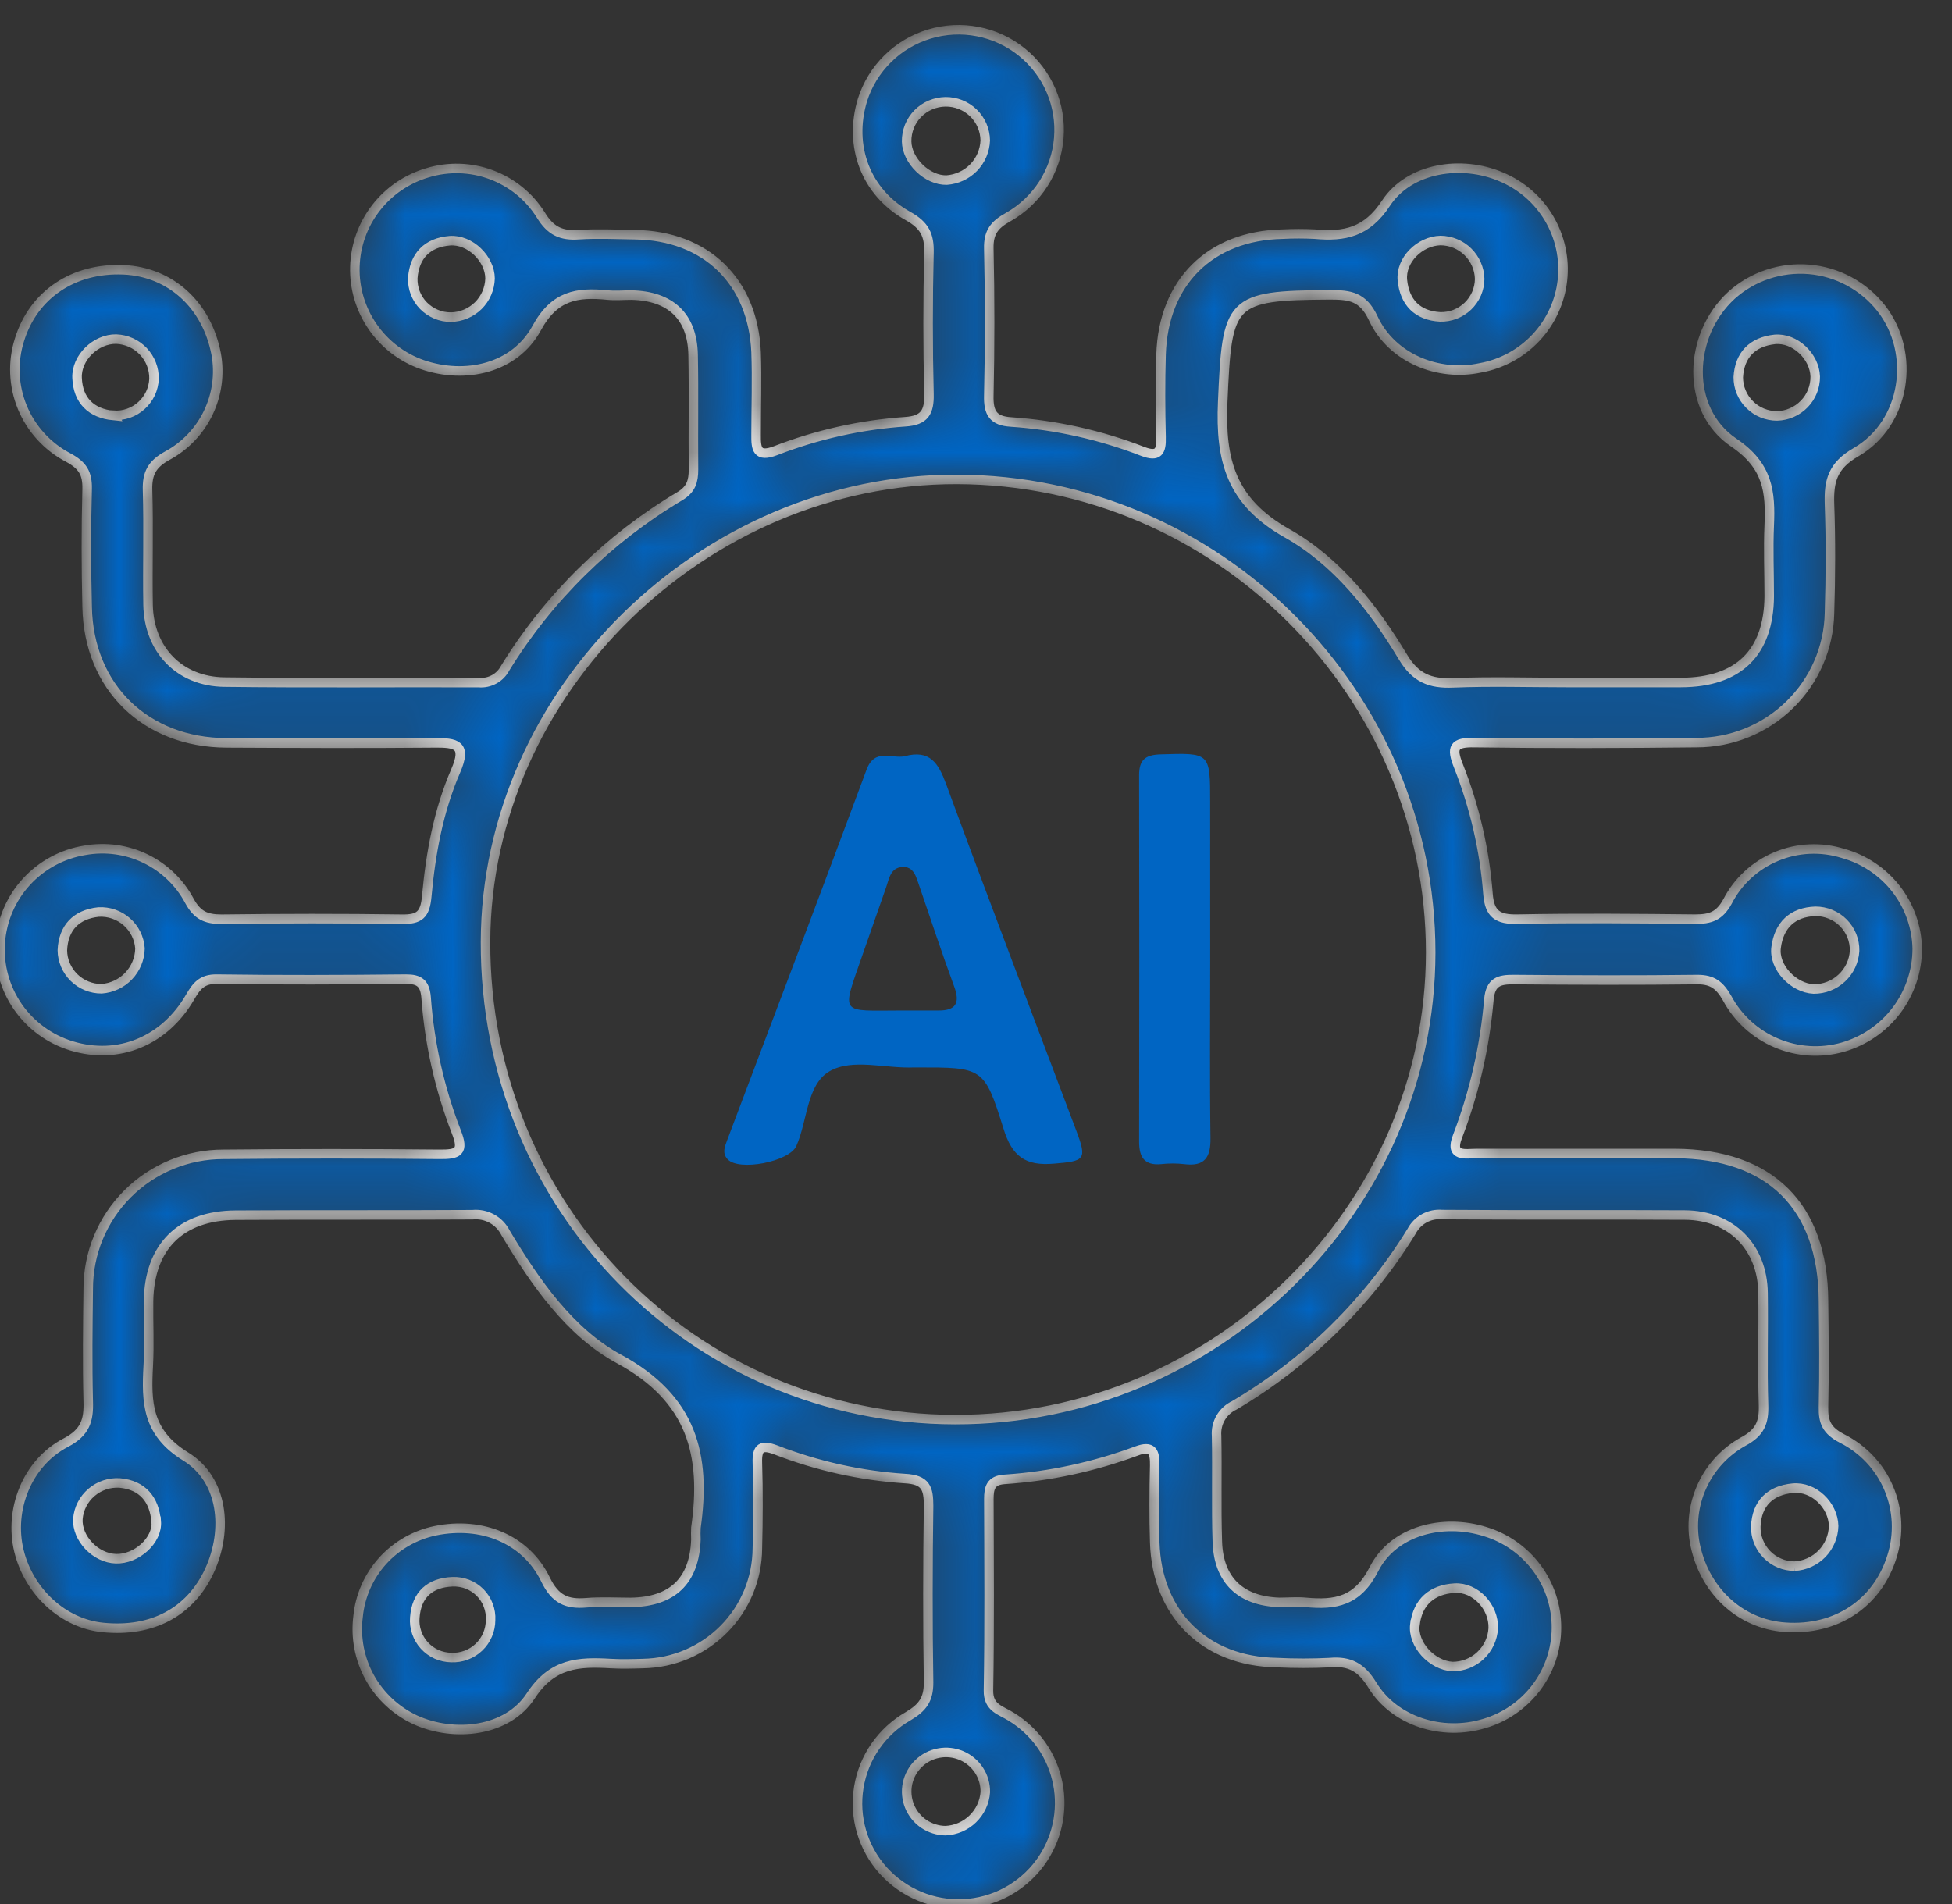 <svg xmlns="http://www.w3.org/2000/svg" width="41" height="40" viewBox="0 0 41 40" fill="none"><rect x="0" y="0" width="41" height="40" fill="#333333" stroke="none"/><mask id="path-1-inside-1_1651_2716" fill="white"><path d="M38.687 30.218C38.367 30.052 38.294 29.873 38.301 29.557C38.318 28.814 38.31 28.071 38.301 27.328C38.29 25.34 37.182 24.24 35.179 24.233C33.791 24.233 32.404 24.233 31.016 24.233C30.792 24.233 30.439 24.318 30.614 23.874C30.968 22.95 31.189 21.981 31.273 20.995C31.309 20.624 31.489 20.577 31.799 20.579C33.084 20.59 34.368 20.595 35.654 20.579C35.975 20.579 36.122 20.703 36.276 20.969C36.502 21.392 36.867 21.724 37.309 21.911C37.752 22.099 38.245 22.13 38.708 21.999C39.158 21.869 39.554 21.597 39.836 21.224C40.117 20.85 40.27 20.396 40.27 19.929C40.261 19.473 40.104 19.032 39.823 18.671C39.541 18.311 39.151 18.05 38.709 17.928C38.25 17.785 37.755 17.808 37.312 17.993C36.868 18.177 36.504 18.512 36.285 18.939C36.113 19.252 35.922 19.31 35.606 19.31C34.362 19.297 33.119 19.285 31.875 19.31C31.459 19.319 31.287 19.205 31.254 18.784C31.184 17.859 30.974 16.95 30.632 16.087C30.481 15.708 30.531 15.592 30.966 15.601C32.519 15.623 34.075 15.618 35.627 15.601C36.359 15.604 37.064 15.32 37.587 14.81C38.111 14.3 38.413 13.606 38.427 12.877C38.451 12.114 38.454 11.35 38.427 10.587C38.411 10.104 38.492 9.783 38.983 9.5C40.034 8.895 40.249 7.415 39.511 6.473C39.329 6.242 39.1 6.05 38.84 5.91C38.581 5.77 38.294 5.684 38 5.659C37.706 5.634 37.409 5.669 37.129 5.762C36.848 5.855 36.59 6.005 36.37 6.202C35.455 7.039 35.393 8.606 36.415 9.297C37.14 9.786 37.191 10.336 37.161 11.04C37.139 11.536 37.161 12.031 37.161 12.526C37.151 13.714 36.517 14.334 35.307 14.338C34.5 14.338 33.691 14.338 32.884 14.338C32.097 14.338 31.308 14.313 30.521 14.345C30.041 14.366 29.73 14.242 29.468 13.803C28.846 12.768 28.072 11.785 27.033 11.203C25.855 10.539 25.629 9.672 25.682 8.444C25.774 6.313 25.818 6.206 27.935 6.194C28.35 6.194 28.629 6.225 28.845 6.69C29.233 7.525 30.213 7.918 31.094 7.728C31.543 7.647 31.953 7.423 32.264 7.091C32.575 6.758 32.769 6.334 32.818 5.883C32.867 5.431 32.767 4.976 32.535 4.585C32.303 4.194 31.95 3.889 31.528 3.714C30.692 3.357 29.601 3.524 29.111 4.269C28.709 4.882 28.241 4.975 27.619 4.919C27.392 4.907 27.164 4.907 26.936 4.919C25.421 4.951 24.432 5.927 24.387 7.45C24.37 8.027 24.373 8.605 24.387 9.183C24.396 9.483 24.331 9.608 24.005 9.484C23.119 9.139 22.184 8.93 21.234 8.865C20.861 8.842 20.76 8.676 20.769 8.314C20.792 7.284 20.792 6.252 20.769 5.219C20.762 4.882 20.882 4.723 21.177 4.56C21.476 4.391 21.73 4.151 21.915 3.862C22.1 3.572 22.212 3.242 22.239 2.9C22.267 2.558 22.211 2.215 22.075 1.9C21.939 1.584 21.728 1.307 21.46 1.092C21.192 0.876 20.875 0.729 20.536 0.664C20.198 0.598 19.849 0.616 19.519 0.716C19.19 0.815 18.889 0.993 18.645 1.235C18.4 1.476 18.218 1.774 18.115 2.101C17.823 3.062 18.175 4.039 19.075 4.54C19.423 4.735 19.52 4.939 19.512 5.307C19.488 6.297 19.488 7.288 19.512 8.278C19.521 8.66 19.418 8.834 19.014 8.86C18.08 8.924 17.162 9.129 16.29 9.468C15.897 9.618 15.878 9.423 15.881 9.131C15.881 8.554 15.902 7.976 15.881 7.398C15.816 5.906 14.826 4.953 13.338 4.93C12.945 4.924 12.549 4.905 12.158 4.93C11.791 4.956 11.565 4.855 11.36 4.517C11.116 4.128 10.751 3.831 10.32 3.671C9.889 3.51 9.418 3.496 8.978 3.63C8.547 3.757 8.168 4.016 7.894 4.371C7.62 4.726 7.466 5.158 7.454 5.606C7.441 6.053 7.572 6.493 7.826 6.862C8.08 7.231 8.445 7.511 8.869 7.66C9.777 7.974 10.814 7.737 11.272 6.894C11.646 6.204 12.125 6.134 12.765 6.199C12.929 6.215 13.095 6.199 13.262 6.199C14.084 6.217 14.541 6.646 14.558 7.45C14.574 8.253 14.558 9.059 14.566 9.863C14.566 10.111 14.515 10.281 14.283 10.421C12.783 11.313 11.522 12.554 10.61 14.037C10.558 14.136 10.478 14.218 10.38 14.271C10.281 14.325 10.169 14.349 10.058 14.34C8.277 14.333 6.495 14.352 4.711 14.329C3.767 14.317 3.128 13.646 3.11 12.708C3.097 11.903 3.123 11.099 3.099 10.295C3.089 9.946 3.191 9.75 3.514 9.573C3.89 9.37 4.191 9.054 4.375 8.67C4.559 8.286 4.617 7.854 4.54 7.435C4.343 6.404 3.582 5.713 2.597 5.668C1.546 5.622 0.704 6.186 0.41 7.135C0.261 7.602 0.283 8.106 0.469 8.558C0.656 9.011 0.997 9.384 1.432 9.612C1.738 9.776 1.838 9.945 1.83 10.275C1.808 11.099 1.81 11.925 1.83 12.752C1.864 14.438 3.057 15.599 4.76 15.607C6.21 15.614 7.661 15.62 9.113 15.607C9.583 15.601 9.813 15.639 9.57 16.199C9.208 17.034 9.045 17.932 8.963 18.836C8.928 19.218 8.808 19.317 8.442 19.311C7.179 19.293 5.914 19.295 4.651 19.311C4.326 19.311 4.145 19.231 3.978 18.925C3.773 18.54 3.45 18.229 3.055 18.038C2.661 17.847 2.216 17.786 1.785 17.863C1.311 17.939 0.877 18.173 0.554 18.526C0.231 18.879 0.037 19.331 0.005 19.807C-0.028 20.284 0.103 20.758 0.375 21.151C0.648 21.544 1.046 21.834 1.505 21.973C2.48 22.27 3.454 21.878 3.992 20.949C4.125 20.719 4.241 20.567 4.549 20.57C5.875 20.589 7.2 20.584 8.528 20.57C8.81 20.57 8.925 20.658 8.95 20.954C9.02 21.921 9.233 22.872 9.584 23.776C9.753 24.202 9.619 24.254 9.231 24.25C7.719 24.235 6.207 24.235 4.695 24.25C4.321 24.249 3.951 24.322 3.605 24.464C3.26 24.606 2.946 24.814 2.682 25.078C2.418 25.341 2.209 25.653 2.067 25.997C1.924 26.341 1.852 26.71 1.853 27.082C1.843 27.866 1.833 28.651 1.853 29.434C1.867 29.838 1.792 30.093 1.382 30.307C0.567 30.732 0.187 31.716 0.398 32.582C0.61 33.447 1.333 34.107 2.16 34.19C3.192 34.295 3.998 33.867 4.399 32.999C4.799 32.131 4.685 31.082 3.901 30.599C3.083 30.096 3.073 29.455 3.114 28.692C3.139 28.238 3.114 27.784 3.12 27.329C3.139 26.189 3.793 25.537 4.948 25.529C6.606 25.519 8.263 25.529 9.922 25.519C10.064 25.505 10.206 25.533 10.331 25.602C10.456 25.67 10.556 25.775 10.62 25.902C11.241 26.942 11.97 27.992 13.001 28.549C14.545 29.385 14.834 30.575 14.617 32.096C14.613 32.179 14.613 32.261 14.617 32.344C14.585 33.211 14.126 33.651 13.249 33.664C12.939 33.664 12.628 33.644 12.317 33.671C11.907 33.706 11.662 33.602 11.459 33.184C11.046 32.328 10.114 31.959 9.147 32.157C8.718 32.245 8.329 32.468 8.036 32.792C7.744 33.116 7.563 33.526 7.521 33.96C7.465 34.402 7.551 34.851 7.767 35.242C7.984 35.633 8.32 35.944 8.726 36.133C9.549 36.504 10.657 36.38 11.147 35.629C11.601 34.932 12.156 34.91 12.824 34.948C13.052 34.962 13.281 34.955 13.508 34.948C14.147 34.937 14.755 34.678 15.204 34.225C15.653 33.773 15.905 33.163 15.908 32.527C15.923 31.929 15.927 31.331 15.908 30.733C15.897 30.404 15.998 30.349 16.295 30.46C17.163 30.797 18.077 31.001 19.007 31.062C19.444 31.085 19.504 31.264 19.504 31.633C19.487 32.871 19.484 34.11 19.504 35.348C19.504 35.702 19.38 35.873 19.076 36.053C18.802 36.21 18.567 36.426 18.387 36.685C18.207 36.944 18.088 37.239 18.038 37.55C17.987 37.861 18.007 38.179 18.096 38.481C18.185 38.783 18.34 39.061 18.551 39.296C18.762 39.53 19.023 39.715 19.314 39.836C19.606 39.958 19.921 40.013 20.237 39.998C20.552 39.982 20.861 39.897 21.139 39.748C21.417 39.598 21.659 39.389 21.846 39.135C22.02 38.898 22.143 38.627 22.207 38.34C22.271 38.053 22.275 37.756 22.218 37.468C22.161 37.179 22.045 36.906 21.877 36.664C21.708 36.423 21.491 36.219 21.24 36.065C21.022 35.927 20.756 35.884 20.762 35.514C20.785 34.173 20.774 32.832 20.77 31.491C20.77 31.261 20.808 31.098 21.097 31.079C22.047 31.016 22.982 30.814 23.874 30.482C24.204 30.358 24.26 30.502 24.254 30.791C24.241 31.328 24.237 31.864 24.254 32.401C24.298 33.908 25.311 34.904 26.814 34.928C27.187 34.947 27.561 34.947 27.933 34.928C28.35 34.891 28.596 35.028 28.824 35.4C29.289 36.164 30.295 36.476 31.172 36.209C31.608 36.082 31.992 35.818 32.266 35.456C32.54 35.094 32.69 34.654 32.692 34.201C32.695 33.748 32.55 33.306 32.28 32.941C32.01 32.576 31.629 32.308 31.194 32.176C30.306 31.896 29.267 32.157 28.859 32.964C28.514 33.645 28.049 33.721 27.427 33.663C27.242 33.645 27.054 33.663 26.868 33.663C26.061 33.635 25.597 33.201 25.569 32.394C25.544 31.651 25.569 30.908 25.553 30.165C25.543 30.033 25.572 29.901 25.639 29.786C25.706 29.671 25.806 29.58 25.927 29.523C27.447 28.626 28.724 27.372 29.647 25.871C29.707 25.755 29.8 25.659 29.915 25.595C30.03 25.532 30.162 25.504 30.292 25.516C31.991 25.529 33.69 25.516 35.391 25.526C36.362 25.533 37.018 26.197 37.031 27.161C37.042 27.945 37.017 28.729 37.041 29.514C37.053 29.885 36.968 30.097 36.613 30.286C36.249 30.489 35.956 30.797 35.773 31.171C35.59 31.544 35.526 31.963 35.59 32.374C35.764 33.39 36.535 34.121 37.501 34.186C38.569 34.258 39.434 33.682 39.739 32.701C39.889 32.23 39.865 31.721 39.672 31.266C39.48 30.811 39.13 30.44 38.687 30.218ZM37.306 19.904C37.366 19.438 37.647 19.162 38.132 19.145C38.241 19.145 38.349 19.166 38.45 19.208C38.55 19.249 38.642 19.31 38.718 19.387C38.795 19.465 38.855 19.556 38.896 19.657C38.936 19.758 38.956 19.865 38.954 19.974C38.942 20.192 38.846 20.397 38.686 20.546C38.526 20.696 38.315 20.779 38.095 20.777C37.669 20.758 37.251 20.317 37.306 19.904ZM36.511 7.924C36.538 7.457 36.807 7.181 37.278 7.13C37.701 7.091 38.114 7.486 38.127 7.91C38.129 8.126 38.047 8.333 37.896 8.488C37.746 8.642 37.541 8.732 37.325 8.738C37.218 8.738 37.112 8.716 37.013 8.676C36.914 8.635 36.824 8.575 36.749 8.499C36.673 8.424 36.613 8.334 36.572 8.235C36.531 8.137 36.511 8.031 36.511 7.924ZM30.255 5.053C30.471 5.054 30.678 5.14 30.831 5.29C30.985 5.441 31.074 5.645 31.079 5.86C31.078 5.967 31.055 6.073 31.013 6.171C30.97 6.269 30.908 6.358 30.831 6.432C30.753 6.506 30.662 6.564 30.562 6.603C30.462 6.642 30.355 6.66 30.248 6.657C29.77 6.63 29.502 6.349 29.456 5.886C29.415 5.466 29.82 5.064 30.255 5.053ZM9.471 6.662C9.363 6.663 9.257 6.642 9.158 6.6C9.059 6.558 8.969 6.497 8.894 6.421C8.819 6.344 8.761 6.253 8.722 6.153C8.684 6.053 8.666 5.946 8.67 5.839C8.706 5.375 8.973 5.096 9.45 5.057C9.872 5.027 10.29 5.434 10.293 5.85C10.287 6.065 10.199 6.269 10.046 6.421C9.892 6.572 9.686 6.659 9.471 6.662ZM2.383 8.73C1.914 8.684 1.637 8.412 1.619 7.938C1.602 7.511 2.015 7.118 2.44 7.124C2.656 7.132 2.861 7.224 3.009 7.38C3.158 7.537 3.239 7.745 3.235 7.96C3.23 8.066 3.205 8.171 3.159 8.268C3.113 8.364 3.049 8.45 2.969 8.522C2.89 8.593 2.797 8.648 2.696 8.683C2.594 8.718 2.487 8.732 2.38 8.725L2.383 8.73ZM2.134 20.772C1.918 20.773 1.709 20.688 1.555 20.537C1.401 20.386 1.312 20.18 1.31 19.964C1.33 19.493 1.598 19.21 2.07 19.16C2.287 19.148 2.5 19.221 2.663 19.365C2.826 19.508 2.925 19.709 2.94 19.925C2.936 20.142 2.85 20.348 2.701 20.505C2.551 20.662 2.348 20.757 2.132 20.772H2.134ZM3.282 31.958C3.314 32.368 2.862 32.759 2.435 32.746C2.009 32.734 1.611 32.319 1.636 31.908C1.654 31.693 1.756 31.494 1.921 31.353C2.085 31.212 2.298 31.141 2.515 31.155C2.998 31.198 3.242 31.507 3.279 31.958H3.282ZM9.481 34.822C9.374 34.82 9.268 34.797 9.17 34.754C9.072 34.71 8.985 34.647 8.913 34.568C8.841 34.489 8.786 34.396 8.752 34.295C8.717 34.194 8.704 34.087 8.713 33.981C8.747 33.502 9.03 33.249 9.505 33.23C9.612 33.226 9.719 33.244 9.819 33.282C9.918 33.321 10.009 33.381 10.084 33.456C10.159 33.532 10.218 33.623 10.255 33.723C10.293 33.822 10.31 33.929 10.304 34.035C10.304 34.142 10.282 34.247 10.24 34.345C10.198 34.443 10.137 34.531 10.06 34.604C9.983 34.678 9.891 34.735 9.791 34.772C9.691 34.81 9.585 34.826 9.478 34.822H9.481ZM29.72 34.128C29.778 33.651 30.082 33.392 30.551 33.364C30.991 33.338 31.379 33.761 31.364 34.205C31.353 34.423 31.257 34.629 31.097 34.779C30.938 34.929 30.726 35.012 30.506 35.011C30.076 34.985 29.667 34.545 29.718 34.128H29.72ZM19.043 2.972C19.04 2.753 19.124 2.543 19.277 2.387C19.43 2.231 19.639 2.142 19.858 2.139C20.077 2.136 20.288 2.22 20.445 2.372C20.602 2.524 20.691 2.732 20.694 2.95C20.686 3.165 20.599 3.368 20.449 3.522C20.299 3.675 20.097 3.768 19.882 3.783C19.476 3.791 19.05 3.38 19.043 2.972ZM19.861 38.459C19.698 38.458 19.538 38.407 19.403 38.316C19.268 38.224 19.164 38.094 19.103 37.943C19.043 37.792 19.028 37.626 19.062 37.467C19.096 37.308 19.176 37.162 19.294 37.048C19.41 36.935 19.559 36.858 19.72 36.829C19.88 36.799 20.046 36.818 20.196 36.882C20.346 36.946 20.474 37.054 20.563 37.19C20.652 37.327 20.698 37.487 20.695 37.65C20.68 37.863 20.586 38.063 20.432 38.212C20.279 38.361 20.075 38.449 19.861 38.459ZM20.059 29.823C14.558 29.813 10.183 25.366 10.198 19.787C10.212 14.531 14.773 10.057 20.102 10.071C25.573 10.086 30.05 14.558 30.05 20.012C30.045 25.397 25.53 29.833 20.058 29.823H20.059ZM37.692 32.902C37.584 32.902 37.476 32.88 37.376 32.837C37.276 32.795 37.185 32.733 37.11 32.655C37.034 32.577 36.975 32.485 36.935 32.385C36.895 32.284 36.876 32.176 36.879 32.068C36.899 31.579 37.185 31.31 37.656 31.264C38.096 31.222 38.504 31.62 38.514 32.058C38.509 32.276 38.421 32.484 38.269 32.641C38.116 32.797 37.91 32.891 37.691 32.902H37.692Z"></path></mask><path d="M38.687 30.218C38.367 30.052 38.294 29.873 38.301 29.557C38.318 28.814 38.31 28.071 38.301 27.328C38.29 25.34 37.182 24.24 35.179 24.233C33.791 24.233 32.404 24.233 31.016 24.233C30.792 24.233 30.439 24.318 30.614 23.874C30.968 22.95 31.189 21.981 31.273 20.995C31.309 20.624 31.489 20.577 31.799 20.579C33.084 20.59 34.368 20.595 35.654 20.579C35.975 20.579 36.122 20.703 36.276 20.969C36.502 21.392 36.867 21.724 37.309 21.911C37.752 22.099 38.245 22.13 38.708 21.999C39.158 21.869 39.554 21.597 39.836 21.224C40.117 20.85 40.27 20.396 40.27 19.929C40.261 19.473 40.104 19.032 39.823 18.671C39.541 18.311 39.151 18.05 38.709 17.928C38.25 17.785 37.755 17.808 37.312 17.993C36.868 18.177 36.504 18.512 36.285 18.939C36.113 19.252 35.922 19.31 35.606 19.31C34.362 19.297 33.119 19.285 31.875 19.31C31.459 19.319 31.287 19.205 31.254 18.784C31.184 17.859 30.974 16.95 30.632 16.087C30.481 15.708 30.531 15.592 30.966 15.601C32.519 15.623 34.075 15.618 35.627 15.601C36.359 15.604 37.064 15.32 37.587 14.81C38.111 14.3 38.413 13.606 38.427 12.877C38.451 12.114 38.454 11.35 38.427 10.587C38.411 10.104 38.492 9.783 38.983 9.5C40.034 8.895 40.249 7.415 39.511 6.473C39.329 6.242 39.1 6.05 38.84 5.91C38.581 5.77 38.294 5.684 38 5.659C37.706 5.634 37.409 5.669 37.129 5.762C36.848 5.855 36.59 6.005 36.37 6.202C35.455 7.039 35.393 8.606 36.415 9.297C37.14 9.786 37.191 10.336 37.161 11.04C37.139 11.536 37.161 12.031 37.161 12.526C37.151 13.714 36.517 14.334 35.307 14.338C34.5 14.338 33.691 14.338 32.884 14.338C32.097 14.338 31.308 14.313 30.521 14.345C30.041 14.366 29.73 14.242 29.468 13.803C28.846 12.768 28.072 11.785 27.033 11.203C25.855 10.539 25.629 9.672 25.682 8.444C25.774 6.313 25.818 6.206 27.935 6.194C28.35 6.194 28.629 6.225 28.845 6.69C29.233 7.525 30.213 7.918 31.094 7.728C31.543 7.647 31.953 7.423 32.264 7.091C32.575 6.758 32.769 6.334 32.818 5.883C32.867 5.431 32.767 4.976 32.535 4.585C32.303 4.194 31.95 3.889 31.528 3.714C30.692 3.357 29.601 3.524 29.111 4.269C28.709 4.882 28.241 4.975 27.619 4.919C27.392 4.907 27.164 4.907 26.936 4.919C25.421 4.951 24.432 5.927 24.387 7.45C24.37 8.027 24.373 8.605 24.387 9.183C24.396 9.483 24.331 9.608 24.005 9.484C23.119 9.139 22.184 8.93 21.234 8.865C20.861 8.842 20.76 8.676 20.769 8.314C20.792 7.284 20.792 6.252 20.769 5.219C20.762 4.882 20.882 4.723 21.177 4.56C21.476 4.391 21.73 4.151 21.915 3.862C22.1 3.572 22.212 3.242 22.239 2.9C22.267 2.558 22.211 2.215 22.075 1.9C21.939 1.584 21.728 1.307 21.46 1.092C21.192 0.876 20.875 0.729 20.536 0.664C20.198 0.598 19.849 0.616 19.519 0.716C19.19 0.815 18.889 0.993 18.645 1.235C18.4 1.476 18.218 1.774 18.115 2.101C17.823 3.062 18.175 4.039 19.075 4.54C19.423 4.735 19.52 4.939 19.512 5.307C19.488 6.297 19.488 7.288 19.512 8.278C19.521 8.66 19.418 8.834 19.014 8.86C18.08 8.924 17.162 9.129 16.29 9.468C15.897 9.618 15.878 9.423 15.881 9.131C15.881 8.554 15.902 7.976 15.881 7.398C15.816 5.906 14.826 4.953 13.338 4.93C12.945 4.924 12.549 4.905 12.158 4.93C11.791 4.956 11.565 4.855 11.36 4.517C11.116 4.128 10.751 3.831 10.32 3.671C9.889 3.51 9.418 3.496 8.978 3.63C8.547 3.757 8.168 4.016 7.894 4.371C7.62 4.726 7.466 5.158 7.454 5.606C7.441 6.053 7.572 6.493 7.826 6.862C8.08 7.231 8.445 7.511 8.869 7.66C9.777 7.974 10.814 7.737 11.272 6.894C11.646 6.204 12.125 6.134 12.765 6.199C12.929 6.215 13.095 6.199 13.262 6.199C14.084 6.217 14.541 6.646 14.558 7.45C14.574 8.253 14.558 9.059 14.566 9.863C14.566 10.111 14.515 10.281 14.283 10.421C12.783 11.313 11.522 12.554 10.61 14.037C10.558 14.136 10.478 14.218 10.38 14.271C10.281 14.325 10.169 14.349 10.058 14.34C8.277 14.333 6.495 14.352 4.711 14.329C3.767 14.317 3.128 13.646 3.11 12.708C3.097 11.903 3.123 11.099 3.099 10.295C3.089 9.946 3.191 9.75 3.514 9.573C3.89 9.37 4.191 9.054 4.375 8.67C4.559 8.286 4.617 7.854 4.54 7.435C4.343 6.404 3.582 5.713 2.597 5.668C1.546 5.622 0.704 6.186 0.41 7.135C0.261 7.602 0.283 8.106 0.469 8.558C0.656 9.011 0.997 9.384 1.432 9.612C1.738 9.776 1.838 9.945 1.83 10.275C1.808 11.099 1.81 11.925 1.83 12.752C1.864 14.438 3.057 15.599 4.76 15.607C6.21 15.614 7.661 15.62 9.113 15.607C9.583 15.601 9.813 15.639 9.57 16.199C9.208 17.034 9.045 17.932 8.963 18.836C8.928 19.218 8.808 19.317 8.442 19.311C7.179 19.293 5.914 19.295 4.651 19.311C4.326 19.311 4.145 19.231 3.978 18.925C3.773 18.54 3.45 18.229 3.055 18.038C2.661 17.847 2.216 17.786 1.785 17.863C1.311 17.939 0.877 18.173 0.554 18.526C0.231 18.879 0.037 19.331 0.005 19.807C-0.028 20.284 0.103 20.758 0.375 21.151C0.648 21.544 1.046 21.834 1.505 21.973C2.48 22.27 3.454 21.878 3.992 20.949C4.125 20.719 4.241 20.567 4.549 20.57C5.875 20.589 7.2 20.584 8.528 20.57C8.81 20.57 8.925 20.658 8.95 20.954C9.02 21.921 9.233 22.872 9.584 23.776C9.753 24.202 9.619 24.254 9.231 24.25C7.719 24.235 6.207 24.235 4.695 24.25C4.321 24.249 3.951 24.322 3.605 24.464C3.26 24.606 2.946 24.814 2.682 25.078C2.418 25.341 2.209 25.653 2.067 25.997C1.924 26.341 1.852 26.71 1.853 27.082C1.843 27.866 1.833 28.651 1.853 29.434C1.867 29.838 1.792 30.093 1.382 30.307C0.567 30.732 0.187 31.716 0.398 32.582C0.61 33.447 1.333 34.107 2.16 34.19C3.192 34.295 3.998 33.867 4.399 32.999C4.799 32.131 4.685 31.082 3.901 30.599C3.083 30.096 3.073 29.455 3.114 28.692C3.139 28.238 3.114 27.784 3.12 27.329C3.139 26.189 3.793 25.537 4.948 25.529C6.606 25.519 8.263 25.529 9.922 25.519C10.064 25.505 10.206 25.533 10.331 25.602C10.456 25.67 10.556 25.775 10.62 25.902C11.241 26.942 11.97 27.992 13.001 28.549C14.545 29.385 14.834 30.575 14.617 32.096C14.613 32.179 14.613 32.261 14.617 32.344C14.585 33.211 14.126 33.651 13.249 33.664C12.939 33.664 12.628 33.644 12.317 33.671C11.907 33.706 11.662 33.602 11.459 33.184C11.046 32.328 10.114 31.959 9.147 32.157C8.718 32.245 8.329 32.468 8.036 32.792C7.744 33.116 7.563 33.526 7.521 33.96C7.465 34.402 7.551 34.851 7.767 35.242C7.984 35.633 8.32 35.944 8.726 36.133C9.549 36.504 10.657 36.38 11.147 35.629C11.601 34.932 12.156 34.91 12.824 34.948C13.052 34.962 13.281 34.955 13.508 34.948C14.147 34.937 14.755 34.678 15.204 34.225C15.653 33.773 15.905 33.163 15.908 32.527C15.923 31.929 15.927 31.331 15.908 30.733C15.897 30.404 15.998 30.349 16.295 30.46C17.163 30.797 18.077 31.001 19.007 31.062C19.444 31.085 19.504 31.264 19.504 31.633C19.487 32.871 19.484 34.11 19.504 35.348C19.504 35.702 19.38 35.873 19.076 36.053C18.802 36.21 18.567 36.426 18.387 36.685C18.207 36.944 18.088 37.239 18.038 37.55C17.987 37.861 18.007 38.179 18.096 38.481C18.185 38.783 18.34 39.061 18.551 39.296C18.762 39.53 19.023 39.715 19.314 39.836C19.606 39.958 19.921 40.013 20.237 39.998C20.552 39.982 20.861 39.897 21.139 39.748C21.417 39.598 21.659 39.389 21.846 39.135C22.02 38.898 22.143 38.627 22.207 38.34C22.271 38.053 22.275 37.756 22.218 37.468C22.161 37.179 22.045 36.906 21.877 36.664C21.708 36.423 21.491 36.219 21.24 36.065C21.022 35.927 20.756 35.884 20.762 35.514C20.785 34.173 20.774 32.832 20.77 31.491C20.77 31.261 20.808 31.098 21.097 31.079C22.047 31.016 22.982 30.814 23.874 30.482C24.204 30.358 24.26 30.502 24.254 30.791C24.241 31.328 24.237 31.864 24.254 32.401C24.298 33.908 25.311 34.904 26.814 34.928C27.187 34.947 27.561 34.947 27.933 34.928C28.35 34.891 28.596 35.028 28.824 35.4C29.289 36.164 30.295 36.476 31.172 36.209C31.608 36.082 31.992 35.818 32.266 35.456C32.54 35.094 32.69 34.654 32.692 34.201C32.695 33.748 32.55 33.306 32.28 32.941C32.01 32.576 31.629 32.308 31.194 32.176C30.306 31.896 29.267 32.157 28.859 32.964C28.514 33.645 28.049 33.721 27.427 33.663C27.242 33.645 27.054 33.663 26.868 33.663C26.061 33.635 25.597 33.201 25.569 32.394C25.544 31.651 25.569 30.908 25.553 30.165C25.543 30.033 25.572 29.901 25.639 29.786C25.706 29.671 25.806 29.58 25.927 29.523C27.447 28.626 28.724 27.372 29.647 25.871C29.707 25.755 29.8 25.659 29.915 25.595C30.03 25.532 30.162 25.504 30.292 25.516C31.991 25.529 33.69 25.516 35.391 25.526C36.362 25.533 37.018 26.197 37.031 27.161C37.042 27.945 37.017 28.729 37.041 29.514C37.053 29.885 36.968 30.097 36.613 30.286C36.249 30.489 35.956 30.797 35.773 31.171C35.59 31.544 35.526 31.963 35.59 32.374C35.764 33.39 36.535 34.121 37.501 34.186C38.569 34.258 39.434 33.682 39.739 32.701C39.889 32.23 39.865 31.721 39.672 31.266C39.48 30.811 39.13 30.44 38.687 30.218ZM37.306 19.904C37.366 19.438 37.647 19.162 38.132 19.145C38.241 19.145 38.349 19.166 38.45 19.208C38.55 19.249 38.642 19.31 38.718 19.387C38.795 19.465 38.855 19.556 38.896 19.657C38.936 19.758 38.956 19.865 38.954 19.974C38.942 20.192 38.846 20.397 38.686 20.546C38.526 20.696 38.315 20.779 38.095 20.777C37.669 20.758 37.251 20.317 37.306 19.904ZM36.511 7.924C36.538 7.457 36.807 7.181 37.278 7.13C37.701 7.091 38.114 7.486 38.127 7.91C38.129 8.126 38.047 8.333 37.896 8.488C37.746 8.642 37.541 8.732 37.325 8.738C37.218 8.738 37.112 8.716 37.013 8.676C36.914 8.635 36.824 8.575 36.749 8.499C36.673 8.424 36.613 8.334 36.572 8.235C36.531 8.137 36.511 8.031 36.511 7.924ZM30.255 5.053C30.471 5.054 30.678 5.14 30.831 5.29C30.985 5.441 31.074 5.645 31.079 5.86C31.078 5.967 31.055 6.073 31.013 6.171C30.97 6.269 30.908 6.358 30.831 6.432C30.753 6.506 30.662 6.564 30.562 6.603C30.462 6.642 30.355 6.66 30.248 6.657C29.77 6.63 29.502 6.349 29.456 5.886C29.415 5.466 29.82 5.064 30.255 5.053ZM9.471 6.662C9.363 6.663 9.257 6.642 9.158 6.6C9.059 6.558 8.969 6.497 8.894 6.421C8.819 6.344 8.761 6.253 8.722 6.153C8.684 6.053 8.666 5.946 8.67 5.839C8.706 5.375 8.973 5.096 9.45 5.057C9.872 5.027 10.29 5.434 10.293 5.85C10.287 6.065 10.199 6.269 10.046 6.421C9.892 6.572 9.686 6.659 9.471 6.662ZM2.383 8.73C1.914 8.684 1.637 8.412 1.619 7.938C1.602 7.511 2.015 7.118 2.44 7.124C2.656 7.132 2.861 7.224 3.009 7.38C3.158 7.537 3.239 7.745 3.235 7.96C3.23 8.066 3.205 8.171 3.159 8.268C3.113 8.364 3.049 8.45 2.969 8.522C2.89 8.593 2.797 8.648 2.696 8.683C2.594 8.718 2.487 8.732 2.38 8.725L2.383 8.73ZM2.134 20.772C1.918 20.773 1.709 20.688 1.555 20.537C1.401 20.386 1.312 20.18 1.31 19.964C1.33 19.493 1.598 19.21 2.07 19.16C2.287 19.148 2.5 19.221 2.663 19.365C2.826 19.508 2.925 19.709 2.94 19.925C2.936 20.142 2.85 20.348 2.701 20.505C2.551 20.662 2.348 20.757 2.132 20.772H2.134ZM3.282 31.958C3.314 32.368 2.862 32.759 2.435 32.746C2.009 32.734 1.611 32.319 1.636 31.908C1.654 31.693 1.756 31.494 1.921 31.353C2.085 31.212 2.298 31.141 2.515 31.155C2.998 31.198 3.242 31.507 3.279 31.958H3.282ZM9.481 34.822C9.374 34.82 9.268 34.797 9.17 34.754C9.072 34.71 8.985 34.647 8.913 34.568C8.841 34.489 8.786 34.396 8.752 34.295C8.717 34.194 8.704 34.087 8.713 33.981C8.747 33.502 9.03 33.249 9.505 33.23C9.612 33.226 9.719 33.244 9.819 33.282C9.918 33.321 10.009 33.381 10.084 33.456C10.159 33.532 10.218 33.623 10.255 33.723C10.293 33.822 10.31 33.929 10.304 34.035C10.304 34.142 10.282 34.247 10.24 34.345C10.198 34.443 10.137 34.531 10.06 34.604C9.983 34.678 9.891 34.735 9.791 34.772C9.691 34.81 9.585 34.826 9.478 34.822H9.481ZM29.72 34.128C29.778 33.651 30.082 33.392 30.551 33.364C30.991 33.338 31.379 33.761 31.364 34.205C31.353 34.423 31.257 34.629 31.097 34.779C30.938 34.929 30.726 35.012 30.506 35.011C30.076 34.985 29.667 34.545 29.718 34.128H29.72ZM19.043 2.972C19.04 2.753 19.124 2.543 19.277 2.387C19.43 2.231 19.639 2.142 19.858 2.139C20.077 2.136 20.288 2.22 20.445 2.372C20.602 2.524 20.691 2.732 20.694 2.95C20.686 3.165 20.599 3.368 20.449 3.522C20.299 3.675 20.097 3.768 19.882 3.783C19.476 3.791 19.05 3.38 19.043 2.972ZM19.861 38.459C19.698 38.458 19.538 38.407 19.403 38.316C19.268 38.224 19.164 38.094 19.103 37.943C19.043 37.792 19.028 37.626 19.062 37.467C19.096 37.308 19.176 37.162 19.294 37.048C19.41 36.935 19.559 36.858 19.72 36.829C19.88 36.799 20.046 36.818 20.196 36.882C20.346 36.946 20.474 37.054 20.563 37.19C20.652 37.327 20.698 37.487 20.695 37.65C20.68 37.863 20.586 38.063 20.432 38.212C20.279 38.361 20.075 38.449 19.861 38.459ZM20.059 29.823C14.558 29.813 10.183 25.366 10.198 19.787C10.212 14.531 14.773 10.057 20.102 10.071C25.573 10.086 30.05 14.558 30.05 20.012C30.045 25.397 25.53 29.833 20.058 29.823H20.059ZM37.692 32.902C37.584 32.902 37.476 32.88 37.376 32.837C37.276 32.795 37.185 32.733 37.11 32.655C37.034 32.577 36.975 32.485 36.935 32.385C36.895 32.284 36.876 32.176 36.879 32.068C36.899 31.579 37.185 31.31 37.656 31.264C38.096 31.222 38.504 31.62 38.514 32.058C38.509 32.276 38.421 32.484 38.269 32.641C38.116 32.797 37.91 32.891 37.691 32.902H37.692Z" fill="#0065C3" stroke="white" stroke-width="0.2" mask="url(#path-1-inside-1_1651_2716)"></path><path d="M25.419 20.166C25.419 21.413 25.407 22.66 25.425 23.906C25.432 24.318 25.302 24.511 24.872 24.456C24.713 24.438 24.552 24.438 24.392 24.456C24.035 24.489 23.925 24.31 23.926 23.98C23.931 21.416 23.931 18.851 23.926 16.287C23.926 15.975 24.045 15.859 24.369 15.848C25.418 15.815 25.418 15.804 25.418 16.856L25.419 20.166Z" fill="#0065C3"></path><path d="M22.611 23.765C21.697 21.337 20.77 18.914 19.875 16.479C19.711 16.035 19.535 15.74 18.997 15.888C18.731 15.943 18.372 15.71 18.201 16.17C17.237 18.77 16.252 21.362 15.272 23.957C15.221 24.095 15.165 24.226 15.282 24.353C15.522 24.613 16.577 24.404 16.725 24.078C16.963 23.548 16.939 22.793 17.418 22.509C17.898 22.226 18.596 22.452 19.204 22.425H19.257C20.638 22.425 20.674 22.414 21.077 23.709C21.258 24.299 21.541 24.498 22.14 24.446C22.78 24.393 22.837 24.366 22.611 23.765ZM19.704 21.229C19.454 21.229 19.205 21.229 18.954 21.229C17.62 21.229 17.67 21.35 18.119 20.052C18.284 19.582 18.448 19.112 18.612 18.642C18.675 18.46 18.703 18.231 18.95 18.214C19.197 18.197 19.244 18.428 19.308 18.609C19.55 19.314 19.783 20.023 20.041 20.723C20.172 21.075 20.075 21.233 19.704 21.229Z" fill="#0065C3"></path></svg>